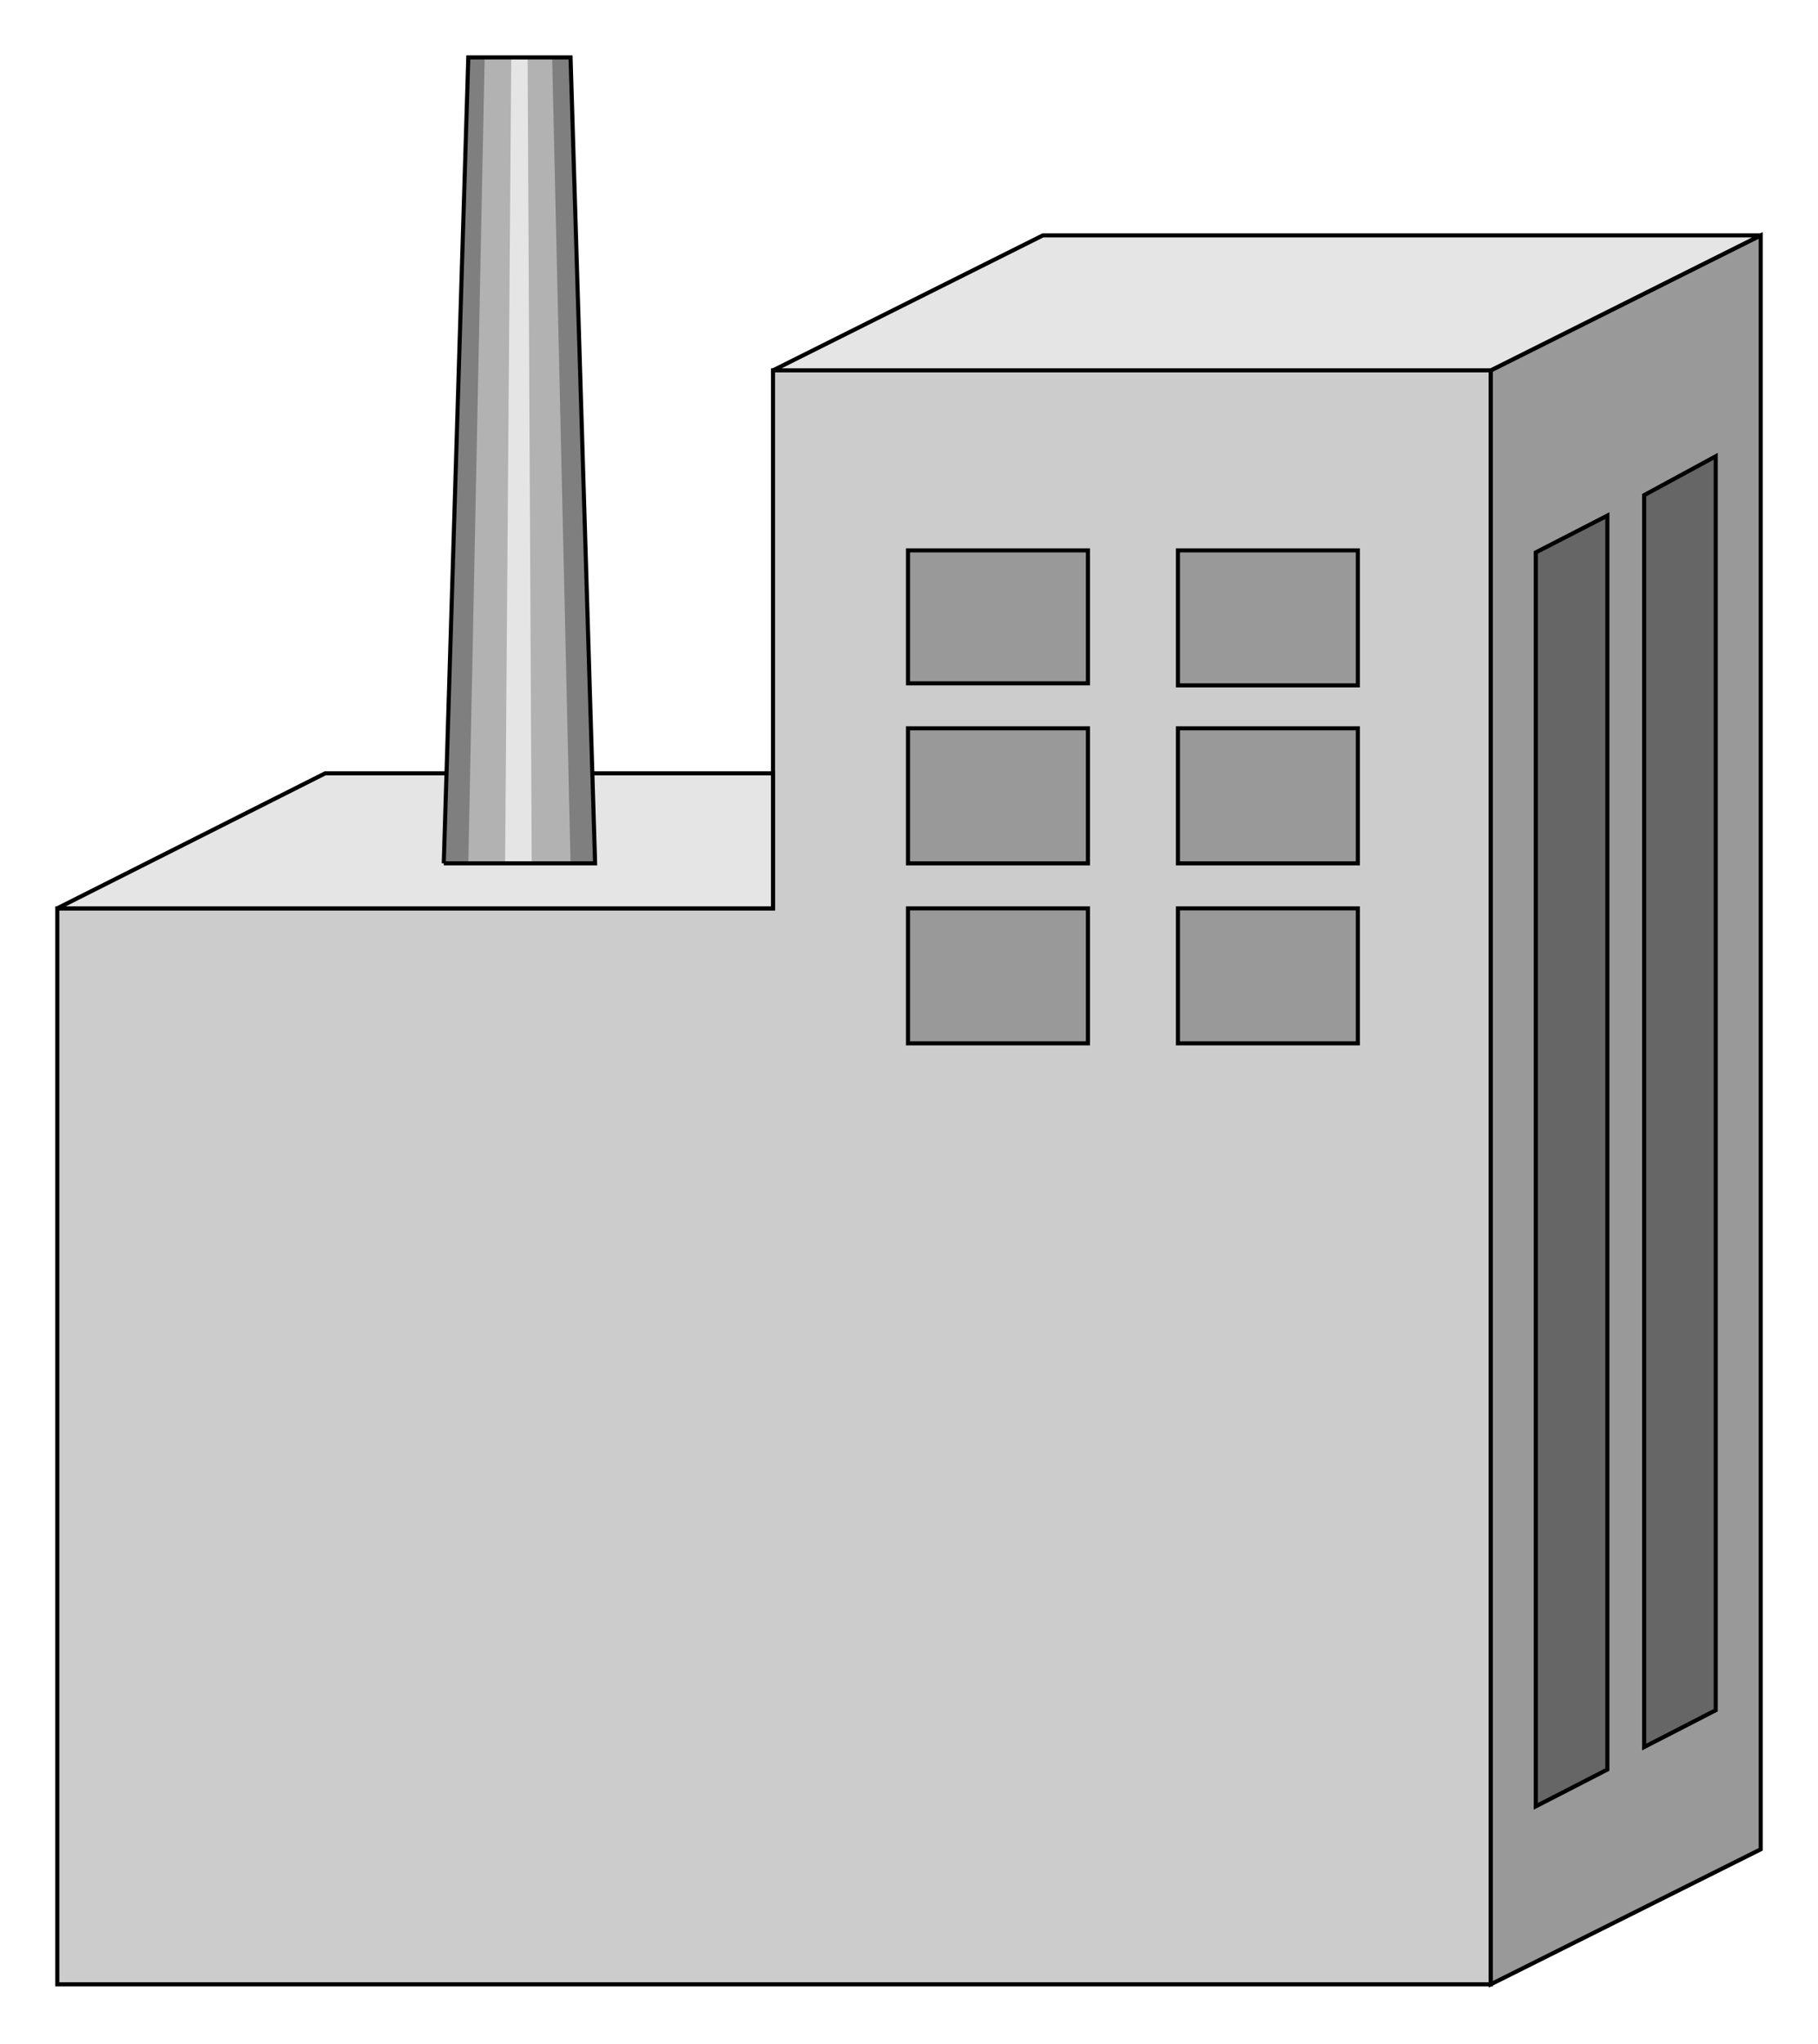 <?xml version="1.0" encoding="iso-8859-1"?>
<!DOCTYPE svg PUBLIC "-//W3C//DTD SVG 20000303 Stylable//EN"
"http://www.w3.org/TR/2000/03/WD-SVG-20000303/DTD/svg-20000303-stylable.dtd">

<svg xmlns:agg="http://www.example.com" xmlns="http://www.w3.org/2000/svg" width="1.316in" height="1.479in" viewBox="0 0 889 999">

<path style="fill:#ccc;stroke:#000;stroke-width:2" d="M28,970 l0,-526 350,0 0,-263 351,0 0,789 -701,0z" />
<path style="fill:#999;stroke:#000;stroke-width:2" d="M729,970 l132,-66 0,-789 -132,66 0,789z" />
<path style="fill:#e5e5e5;stroke:#000;stroke-width:2" d="M378,181 l132,-66 351,0 -132,66 -351,0z" />
<path style="fill:#e5e5e5;stroke:#000;stroke-width:2" d="M28,444 l131,-66 219,0 0,66 -350,0z" />
<path style="fill:#999;stroke:#000;stroke-width:2" d="M444,334 l0,-65 88,0 0,65 -88,0z" />
<path style="fill:#999;stroke:#000;stroke-width:2" d="M576,335 l0,-66 88,0 0,66 -88,0z" />
<path style="fill:#999;stroke:#000;stroke-width:2" d="M444,422 l0,-66 88,0 0,66 -88,0z" />
<path style="fill:#999;stroke:#000;stroke-width:2" d="M576,422 l0,-66 88,0 0,66 -88,0z" />
<path style="fill:#999;stroke:#000;stroke-width:2" d="M444,510 l0,-66 88,0 0,66 -88,0z" />
<path style="fill:#999;stroke:#000;stroke-width:2" d="M576,510 l0,-66 88,0 0,66 -88,0z" />
<path style="fill:#666;stroke:#000;stroke-width:2" d="M839,836 l-35,18 0,-612 35,-19 0,613z" />
<path style="fill:#666;stroke:#000;stroke-width:2" d="M786,865 l-35,18 0,-613 35,-18 0,613z" />
<path style="fill:#7f7f7f" d="M217,422 l12,-394 50,0 12,394 -74,0z" />
<path style="fill:#b2b2b2" d="M229,422 l8,-394 33,0 9,394 -50,0z" />
<path style="fill:#e5e5e5" d="M247,422 l3,-394 8,0 2,394 -13,0z" />
<path style="fill:none;stroke:#000;stroke-width:2" d="M217,422 l12,-394 50,0 12,394 -74,0" />

</svg>
